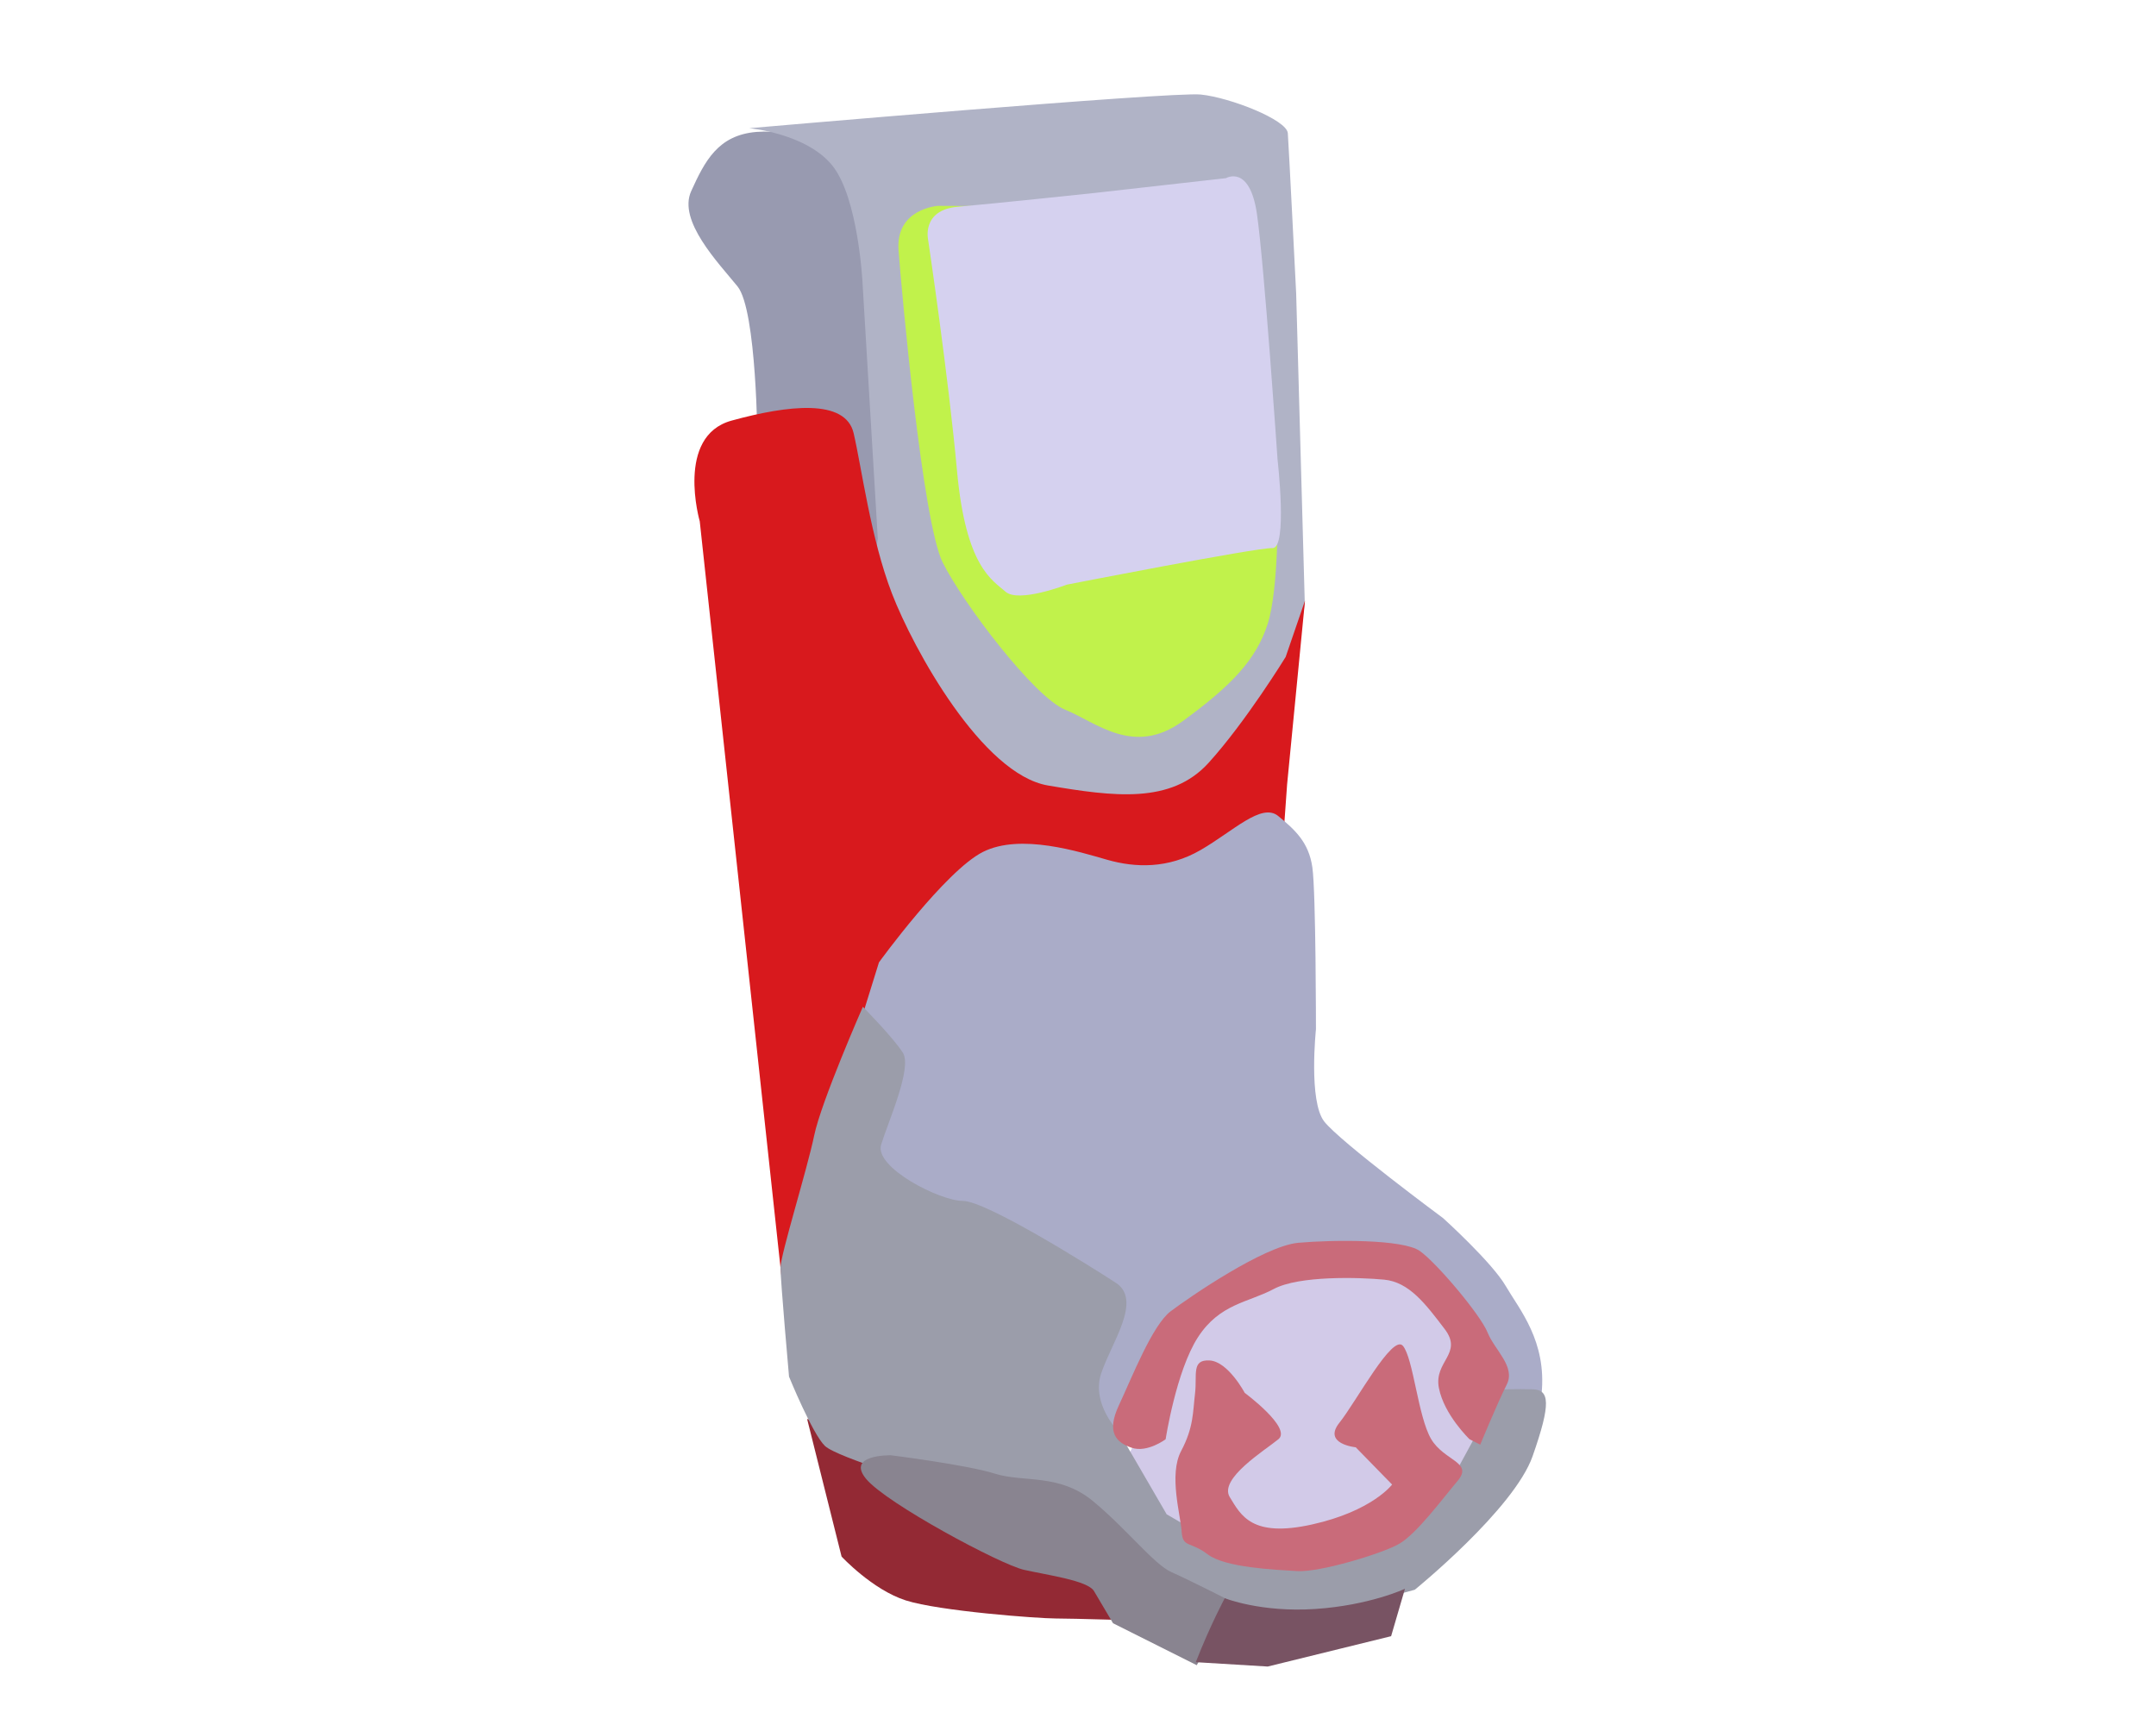 <?xml version="1.0" encoding="UTF-8"?>
<svg version="1.1" viewBox="0 0 150 120" xmlns="http://www.w3.org/2000/svg">
<path d="m52.7 30.85s-0.045-9.273-1.388-10.926c-1.343-1.652-4.162-4.559-3.224-6.626 0.939-2.067 1.856-3.898 4.537-4.12 2.681-0.222 5.958 1.115 5.958 1.115l3.345 12.541 1.306 17.546z" fill="#989ab0"/>
<path d="m61.071 37.46-1.065-17.829s-0.294-5.867-2.095-8.111c-1.801-2.244-5.787-2.602-5.787-2.602s29.357-2.553 31.415-2.342 5.99 1.76 6.059 2.688c0.069 0.929 0.581 11.162 0.581 11.162l0.601 21.594-1.749 10.452-7.901 5.609-13.403-2.6-7.438-12.461z" fill="#b0b3c6"/>
<path d="m70.868 14.343-5.6-0.022s-2.978 0.174-2.753 3.109 1.665 18.879 3.072 21.701 6.371 9.372 8.524 10.241c2.154 0.869 4.756 3.284 8.181 0.79 3.425-2.494 5.114-4.304 5.901-6.748 0.787-2.445 0.696-8.184 0.696-8.184z" fill="#c1f24b"/>
<path d="m76.21 13.417 9.088-1.024s1.645-0.973 2.15 2.481c0.505 3.453 1.435 17.091 1.435 17.091s0.716 6.206-0.353 6.162c-1.069-0.044-14.305 2.543-14.305 2.543s-3.359 1.297-4.266 0.492c-0.907-0.806-2.764-1.694-3.374-8.389-0.61-6.695-2.007-16.052-2.007-16.052s-0.513-2.115 2.064-2.338c2.577-0.223 9.569-0.966 9.569-0.966z" fill="#d5d1ef"/>
<path d="m54.982 94.468-6.298-58.2s-1.711-5.928 2.213-7.008c3.925-1.079 7.929-1.549 8.493 0.875 0.564 2.424 1.184 7.303 2.666 11.153 1.482 3.849 6.282 12.583 10.861 13.356 4.579 0.773 8.559 1.304 11.17-1.578 2.611-2.882 5.361-7.366 5.361-7.366l1.345-3.919-1.245 12.786-0.532 7.458z" fill="#d8191d"/>
<path d="m56.154 98.713 2.398 9.571s2.143 2.306 4.466 3.049c2.324 0.743 9.205 1.257 10.42 1.257s6.027 0.149 6.027 0.149l-2.725-8.652z" fill="#932934"/>
<path d="m56.074 83.273 5.078-16.325s4.615-6.366 7.236-7.684c2.62-1.319 6.717-0.001 8.656 0.55 1.939 0.551 4.215 0.633 6.492-0.685 2.277-1.318 4.24-3.314 5.396-2.361 1.157 0.954 2.124 1.816 2.374 3.575 0.25 1.759 0.249 11.264 0.249 11.264s-0.526 4.993 0.575 6.409c1.102 1.416 8.269 6.721 8.269 6.721s3.391 3.062 4.355 4.717c0.964 1.655 2.869 3.841 2.498 7.513-0.227 2.25-14.714 1.282-14.714 1.282l-16.131 1.484z" fill="#aaacc8"/>
<path d="m104.09 99.851-2.357-7.783-3.762-3.541-8.292-0.6-6.634 4.2-2.867 5.759-1.886 3.793 4.605 5.928 12.638 0.014z" fill="#d2cae8"/>
<path d="m65.175 103.44 14.485 6.099 8.501 3.844 10.27-2.792s6.9-5.6 8.197-9.291c1.297-3.691 1.177-4.617 0.01-4.653-1.167-0.036-2.226 0.016-2.226 0.016l-3.311 6.087-5.246 4.059-11.894 0.156-2.791-1.621-3.328-5.729s-1.926-1.925-1.239-4.043c0.687-2.117 2.906-5.114 1.028-6.334-1.879-1.22-9.03-5.696-10.64-5.696-1.61 0-6.177-2.33-5.688-3.916 0.489-1.586 2.177-5.342 1.514-6.39s-2.785-3.198-2.785-3.198-2.903 6.602-3.387 8.953c-0.485 2.351-2.344 8.299-2.344 9.196 0 0.897 0.594 7.579 0.594 7.579s1.629 3.994 2.497 4.821c0.868 0.827 7.783 2.852 7.783 2.852z" fill="#9b9daa"/>
<path d="m83.262 115.84-5.825-2.919s-0.893-1.509-1.325-2.239c-0.432-0.73-3.237-1.111-4.867-1.476-1.63-0.366-9.575-4.615-10.989-6.329-1.414-1.714 1.731-1.64 1.731-1.64s5.284 0.661 7.241 1.281c1.957 0.62 4.463-0.034 6.811 1.905 2.348 1.94 4.264 4.419 5.463 4.943s4.237 2.074 4.237 2.074z" fill="#898490"/>
<path d="m83.194 115.63c1.011-2.585 2.016-4.451 2.016-4.451s2.506 1.003 6.298 0.75c3.792-0.253 6.24-1.406 6.24-1.406l-0.964 3.299-8.585 2.111z" fill="#785363"/>
<g fill="#c96b7a">
<path d="m86.601 96.896s3.296 2.439 2.344 3.222c-0.952 0.782-4.169 2.756-3.385 4.031s1.526 2.832 5.719 1.902c4.194-0.93 5.574-2.778 5.574-2.778l-2.53-2.592s-2.321-0.225-1.137-1.706c1.183-1.481 3.696-6.212 4.42-5.35 0.724 0.862 1.051 4.938 1.962 6.48 0.912 1.542 2.955 1.595 1.843 2.914-1.112 1.32-2.871 3.704-4.089 4.391-1.218 0.687-5.528 1.983-7.081 1.884-1.553-0.099-5.003-0.238-6.222-1.168-1.219-0.93-1.732-0.429-1.808-1.588-0.076-1.159-0.908-3.951-0.036-5.598 0.872-1.646 0.81-2.679 0.967-3.994 0.157-1.316-0.267-2.382 1.018-2.305 1.285 0.076 2.44 2.255 2.44 2.255z"/>
<path d="m102.24 100.12s-1.764-1.688-2.131-3.561c-0.367-1.873 1.714-2.383 0.398-4.109-1.316-1.727-2.461-3.265-4.21-3.431-1.748-0.166-5.926-0.289-7.681 0.652-1.755 0.941-3.749 1.009-5.268 3.351-1.52 2.342-2.251 7.1-2.251 7.1s-1.276 0.958-2.361 0.592c-1.085-0.366-1.778-1.067-0.886-2.966 0.892-1.899 2.321-5.567 3.597-6.528 1.276-0.961 6.482-4.549 8.881-4.765 2.399-0.215 7.278-0.257 8.452 0.569 1.174 0.826 4.223 4.44 4.713 5.666s1.971 2.378 1.334 3.632c-0.637 1.254-1.842 4.176-1.842 4.176z"/>
</g>
</svg>
